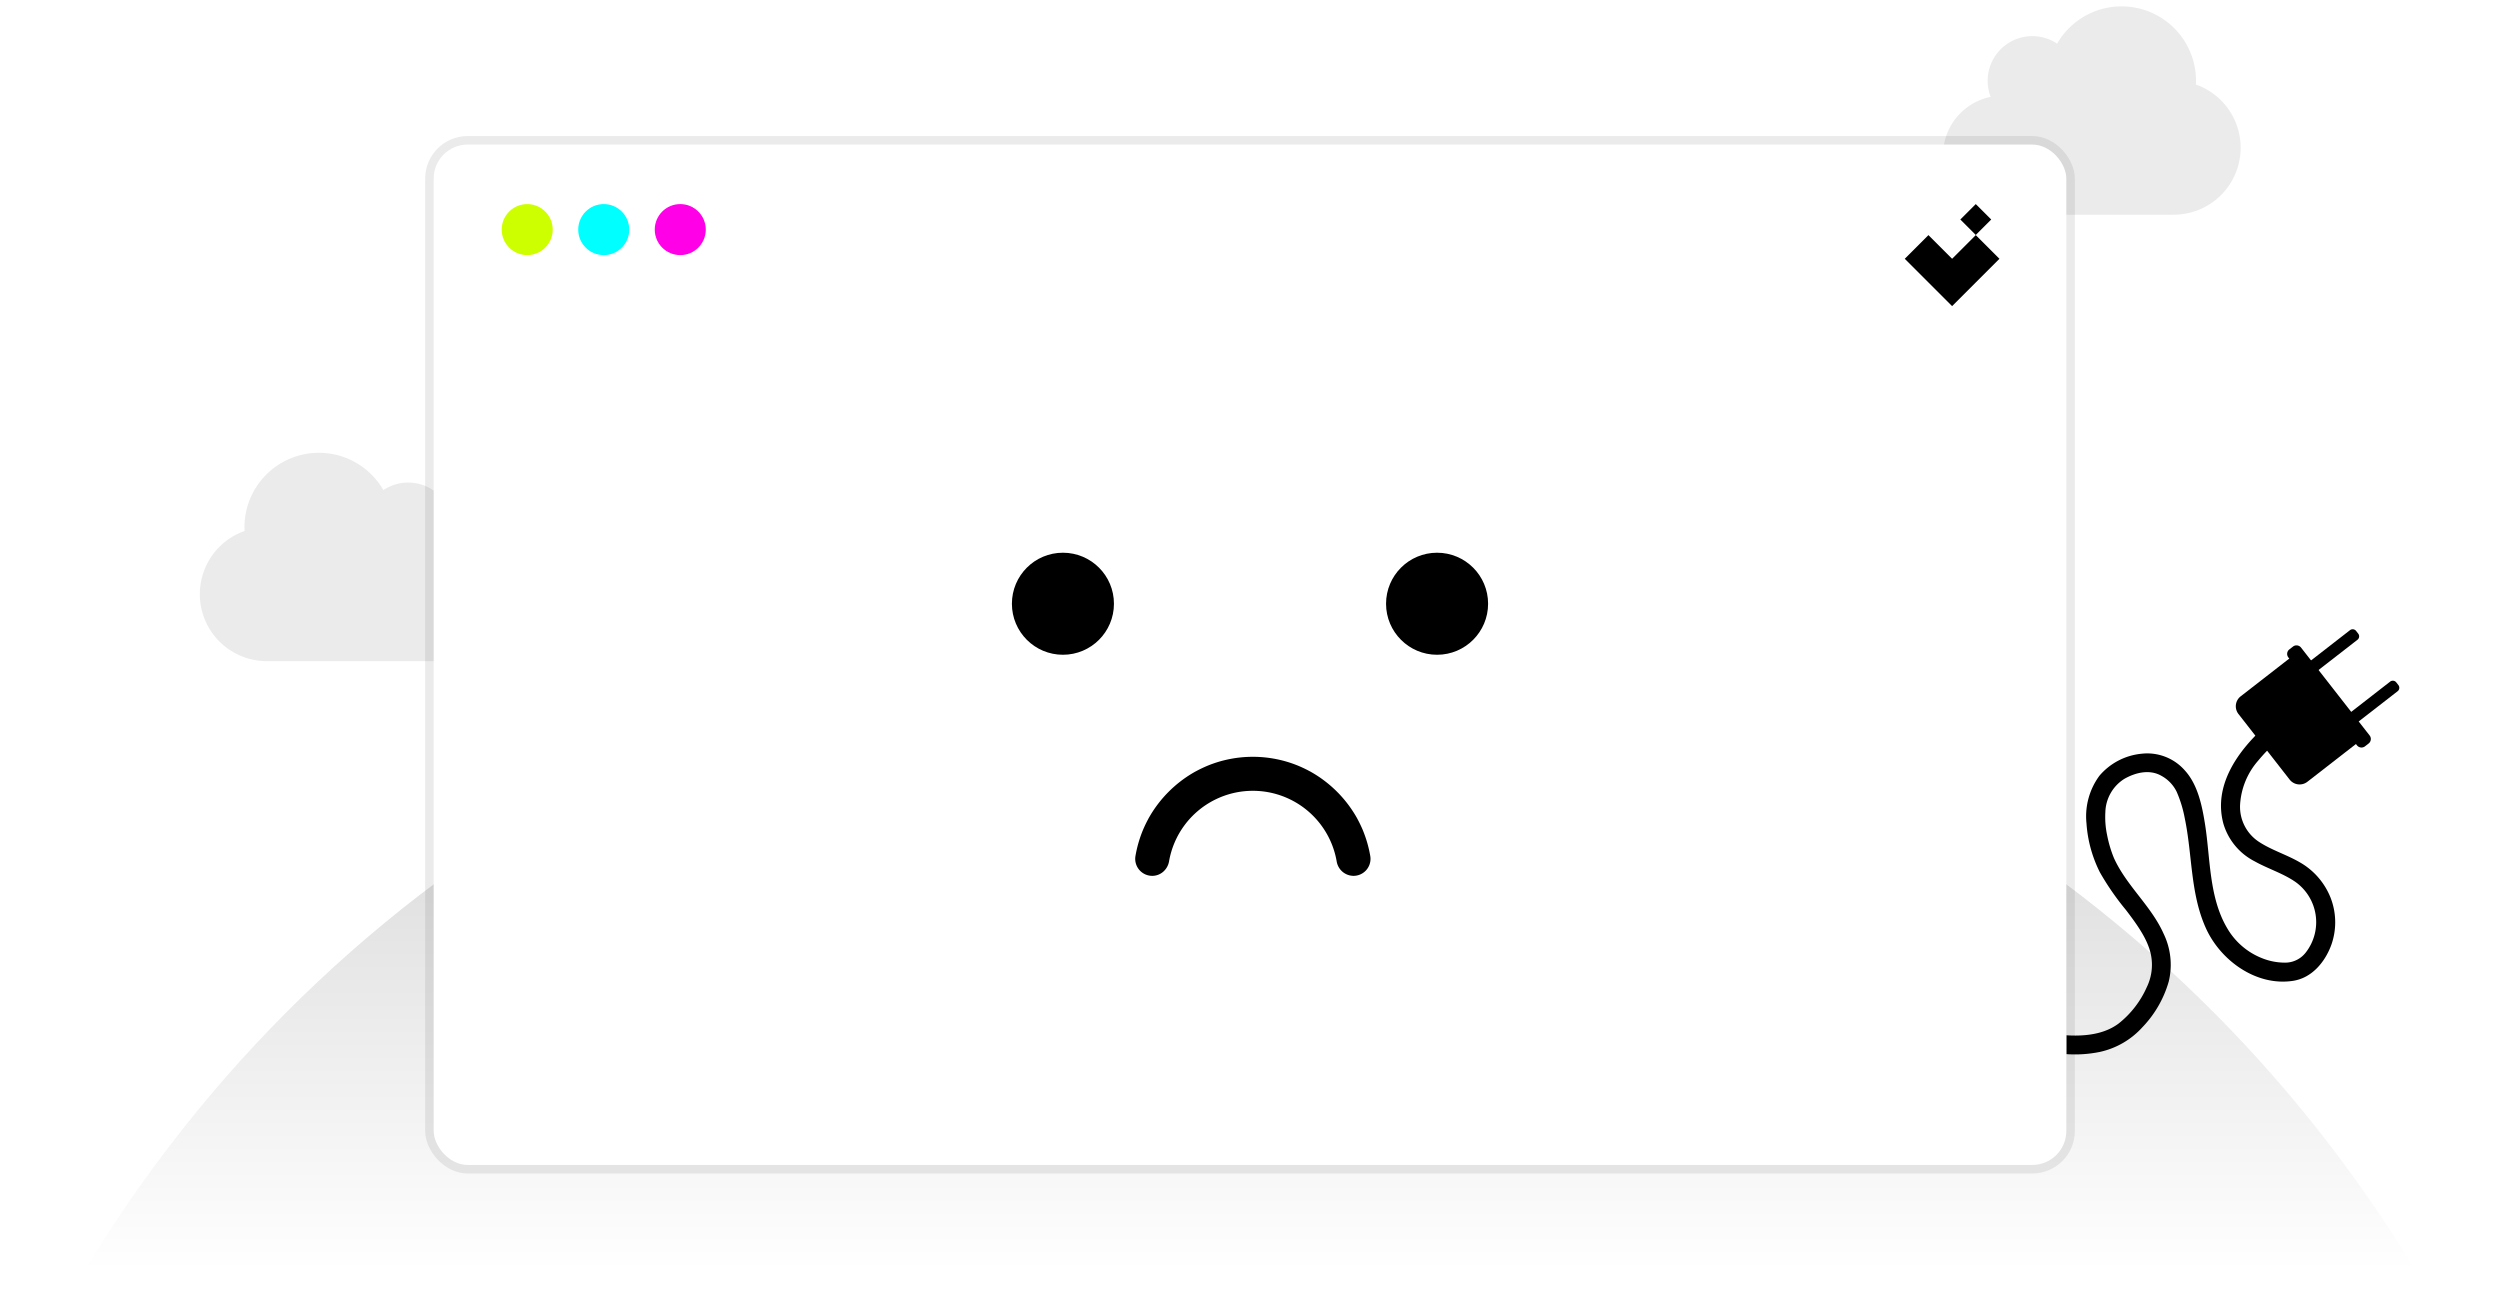 <svg xmlns="http://www.w3.org/2000/svg" width="588" height="304">
    <defs>
        <linearGradient id="linear-gradient" x1=".5" x2=".5" y2=".242" gradientUnits="objectBoundingBox">
            <stop offset="0"/>
            <stop offset="1" stop-color="#fff"/>
        </linearGradient>
        <clipPath id="clip-path">
            <path id="Rectangle_1437" data-name="Rectangle 1437" class="cls-1" transform="translate(666 243)" d="M0 0h588v160H0z"/>
        </clipPath>
        <filter id="Rectangle_1435" x="94" y="26" width="400" height="256" filterUnits="userSpaceOnUse">
            <feOffset dy="2"/>
            <feGaussianBlur stdDeviation="2" result="blur"/>
            <feFlood flood-opacity=".122"/>
            <feComposite operator="in" in2="blur"/>
            <feComposite in="SourceGraphic"/>
        </filter>
        <style>
            .cls-1{fill:#fff}.cls-2{opacity:.08}
        </style>
    </defs>
    <g id="_404" data-name="404" transform="translate(-666 -248)">
        <path id="Rectangle_1436" data-name="Rectangle 1436" class="cls-1" transform="translate(666 248)" d="M0 0h588v304H0z"/>
        <path id="Path_1442" data-name="Path 1442" class="cls-2" d="M23.8-24.216A10.571 10.571 0 0 0 24.5-28 10.5 10.5 0 0 0 14-38.5a10.446 10.446 0 0 0-5.83 1.772A17.486 17.486 0 0 0-7-45.5 17.5 17.5 0 0 0-24.5-28c0 .3.011.591.022.886A15.761 15.761 0 0 0-35-12.25 15.754 15.754 0 0 0-19.25 3.5H21a14 14 0 0 0 14-14 14 14 0 0 0-11.2-13.716z" transform="translate(748 400)"/>
        <path id="Path_1441" data-name="Path 1441" class="cls-2" d="M23.8-17.784A10.571 10.571 0 0 1 24.5-14 10.5 10.5 0 0 1 14-3.5a10.446 10.446 0 0 1-5.83-1.772A17.486 17.486 0 0 1-7 3.5 17.5 17.5 0 0 1-24.5-14c0-.3.011-.591.022-.886A15.761 15.761 0 0 1-35-29.75 15.754 15.754 0 0 1-19.25-45.5H21a14 14 0 0 1 14 14 14 14 0 0 1-11.2 13.716z" transform="rotate(180 579 126.5)"/>
        <g id="Mask_Group_109" data-name="Mask Group 109" transform="translate(0 149)" style="opacity:.2;clip-path:url(#clip-path)">
            <circle id="Ellipse_45" data-name="Ellipse 45" cx="320" cy="320" r="320" transform="translate(640 243)" style="fill:url(#linear-gradient)"/>
        </g>
        <g id="Group_1254" data-name="Group 1254" transform="translate(12975 6699.314)">
            <g id="Group_1208" data-name="Group 1208" transform="translate(-11783.138 -6303.314)">
                <path id="Path_1406" data-name="Path 1406" d="m317.1 272.155-9.624 7.477a1.026 1.026 0 0 1-1.434-.178l-.505-.647a1.021 1.021 0 0 1 .178-1.43l9.624-7.477a1.026 1.026 0 0 1 1.433.178l.505.647a1.021 1.021 0 0 1-.177 1.43z" transform="translate(-288.482 -269.685)"/>
                <path id="Path_1407" data-name="Path 1407" d="m367.949 337.3-9.624 7.477a1.026 1.026 0 0 1-1.434-.178l-.505-.647a1.021 1.021 0 0 1 .178-1.43l9.624-7.477a1.026 1.026 0 0 1 1.433.178l.505.647a1.021 1.021 0 0 1-.177 1.43z" transform="translate(-329.884 -322.729)"/>
                <path id="Path_1408" data-name="Path 1408" d="m244.121 321.76-12.659 9.84a2.976 2.976 0 0 1-4.171-.517l-12.034-15.423a2.96 2.96 0 0 1 .519-4.161l12.659-9.836z" transform="translate(-214.63 -295.725)"/>
                <path id="Path_1409" data-name="Path 1409" d="m298.818 313.183-.855.665a1.353 1.353 0 0 1-1.89-.234l-16.138-20.676a1.345 1.345 0 0 1 .235-1.886l.855-.665a1.352 1.352 0 0 1 1.89.235l16.139 20.678a1.345 1.345 0 0 1-.236 1.883z" transform="translate(-267.576 -286.312)"/>
            </g>
            <g id="Group_1253" data-name="Group 1253" transform="translate(-11823 -6280.628)">
                <path id="Path_1437" data-name="Path 1437" d="M62.17 432.337a16.632 16.632 0 0 0-7.379-8.443c-3.107-1.786-6.61-2.824-9.6-4.822a9.852 9.852 0 0 1-4.328-8.543 17.213 17.213 0 0 1 4.244-10.46 44.733 44.733 0 0 1 4.29-4.478c2.107-1.952-1.051-5.091-3.152-3.145-6.165 5.711-11.713 13.684-9.281 22.505a14.574 14.574 0 0 0 7.294 8.762c3.133 1.757 6.638 2.808 9.613 4.853a11.619 11.619 0 0 1 2.471 16.58 6.13 6.13 0 0 1-4.614 2.412 14.448 14.448 0 0 1-5.653-1.026 16.43 16.43 0 0 1-8.178-6.966c-4.375-7.308-3.986-16.411-5.274-24.554-.679-4.292-1.681-9.242-4.672-12.57a11.757 11.757 0 0 0-10.219-4.02 14.893 14.893 0 0 0-9.94 5.174 16.079 16.079 0 0 0-3.05 11.208A30.008 30.008 0 0 0 7.9 426.325a61.66 61.66 0 0 0 6.123 8.851c1.979 2.59 4.2 5.6 5.258 8.441a12.006 12.006 0 0 1-.339 9.674 22.546 22.546 0 0 1-6.644 8.594c-2.907 2.175-6.6 2.816-10.164 2.829-.715 0-1.427-.022-2.131-.069v4.435a29.038 29.038 0 0 0 7.838-.512 18.918 18.918 0 0 0 10.055-5.819 25.7 25.7 0 0 0 6.18-10.707 16.735 16.735 0 0 0-1.2-11.294c-2.916-6.545-8.754-11.28-11.69-17.818a28.5 28.5 0 0 1-1.6-5.406 20.379 20.379 0 0 1-.405-5.381 9.533 9.533 0 0 1 4.48-7.817c2.749-1.558 6-2.238 8.67-.724a8.559 8.559 0 0 1 3.62 3.768 28.5 28.5 0 0 1 1.9 6.206c1.812 8.624 1.275 17.644 4.955 25.836 3.422 7.618 11.84 13.76 20.512 12.431 4.484-.687 7.57-4.479 9.034-8.532a15.9 15.9 0 0 0-.182-10.974z" transform="translate(0 -391.834)"/>
            </g>
        </g>
        <g transform="translate(666 248)" style="filter:url(#Rectangle_1435)">
            <g id="Rectangle_1435-2" data-name="Rectangle 1435" transform="translate(102 32)" style="stroke:rgba(0,0,0,.08);stroke-width:2px;fill:#fff">
                <rect width="384" height="240" rx="8" style="stroke:none"/>
                <rect x="-1" y="-1" width="386" height="242" rx="9" style="fill:none"/>
            </g>
        </g>
        <g id="Group_1206" data-name="Group 1206" transform="translate(-5 -25)">
            <circle id="Ellipse_40" data-name="Ellipse 40" cx="6" cy="6" r="6" transform="translate(789 321)" style="fill:#ceff00"/>
            <circle id="Ellipse_41" data-name="Ellipse 41" cx="6" cy="6" r="6" transform="translate(807 321)" style="fill:#0ff"/>
            <circle id="Ellipse_42" data-name="Ellipse 42" cx="6" cy="6" r="6" transform="translate(825 321)" style="fill:#ff00e7"/>
        </g>
        <g id="Compie_Symbol" transform="translate(1114 296)">
            <g id="Group_5" data-name="Group 5">
                <path id="Path_3" data-name="Path 3" d="m6621.082-1552.994-5.567 5.567-5.568-5.567-5.567 5.567 5.567 5.568 5.568 5.568 5.567-5.568 5.567-5.568z" transform="translate(-6604.38 1560.292)"/>
                <path id="Rectangle_3" data-name="Rectangle 3" transform="rotate(-45 10.919 -13.963)" d="M0 0h5.135v5.135H0z"/>
            </g>
        </g>
        <g id="Group_1207" data-name="Group 1207" transform="translate(0 9)">
            <circle id="Ellipse_43" data-name="Ellipse 43" cx="12" cy="12" r="12" transform="translate(904 369)"/>
            <circle id="Ellipse_44" data-name="Ellipse 44" cx="12" cy="12" r="12" transform="translate(992 369)"/>
            <g id="Ellipse_45-2" data-name="Ellipse 45" transform="translate(245.483 47.37)">
                <path id="Path_1404" data-name="Path 1404" class="cls-1" d="M742.86 393.65a4 4 0 0 1-4.01 3.98 4.049 4.049 0 0 1-3.95-3.42 20.005 20.005 0 0 0-39.42 0 4.194 4.194 0 0 1-1.36 2.44 3.923 3.923 0 0 1-2.59.98 4 4 0 0 1-3.96-4.63 28.649 28.649 0 0 1 1.82-6.27c.36-.83.75-1.65 1.18-2.44v-.01c.16-.3.33-.59.5-.88a28.216 28.216 0 0 1 9.89-9.89c.29-.17.58-.34.88-.5.01.01.01.01.01 0 .79-.43 1.61-.82 2.44-1.18a28.1 28.1 0 0 1 21.8 0c.83.36 1.65.75 2.44 1.18 0 .01 0 .01.01 0 .3.16.59.33.88.5a28.053 28.053 0 0 1 9.89 9.89c.17.29.34.58.5.88v.01c.43.79.82 1.61 1.18 2.44a28.649 28.649 0 0 1 1.82 6.27 3.63 3.63 0 0 1 .05.65z"/>
                <path id="Path_1405" data-name="Path 1405" d="M742.81 393a28.649 28.649 0 0 0-1.82-6.27c-.36-.83-.75-1.65-1.18-2.44v-.01c-.16-.3-.33-.59-.5-.88a28.55 28.55 0 0 0-9.89-9.89c-.29-.17-.58-.34-.88-.5-.01.01-.01.01-.01 0-.79-.43-1.61-.82-2.44-1.18a28.1 28.1 0 0 0-21.8 0c-.83.36-1.65.75-2.44 1.18 0 .01 0 .01-.01 0-.3.16-.59.33-.88.5a28.55 28.55 0 0 0-9.89 9.89c-.17.29-.34.58-.5.88v.01c-.43.79-.82 1.61-1.18 2.44a28.649 28.649 0 0 0-1.82 6.27 4 4 0 0 0 3.96 4.63 3.923 3.923 0 0 0 2.59-.98 4.194 4.194 0 0 0 1.36-2.44 20.005 20.005 0 0 1 39.42 0 4.049 4.049 0 0 0 3.95 3.42 4 4 0 0 0 4.01-3.98 3.63 3.63 0 0 0-.05-.65z"/>
            </g>
        </g>
    </g>
</svg>

